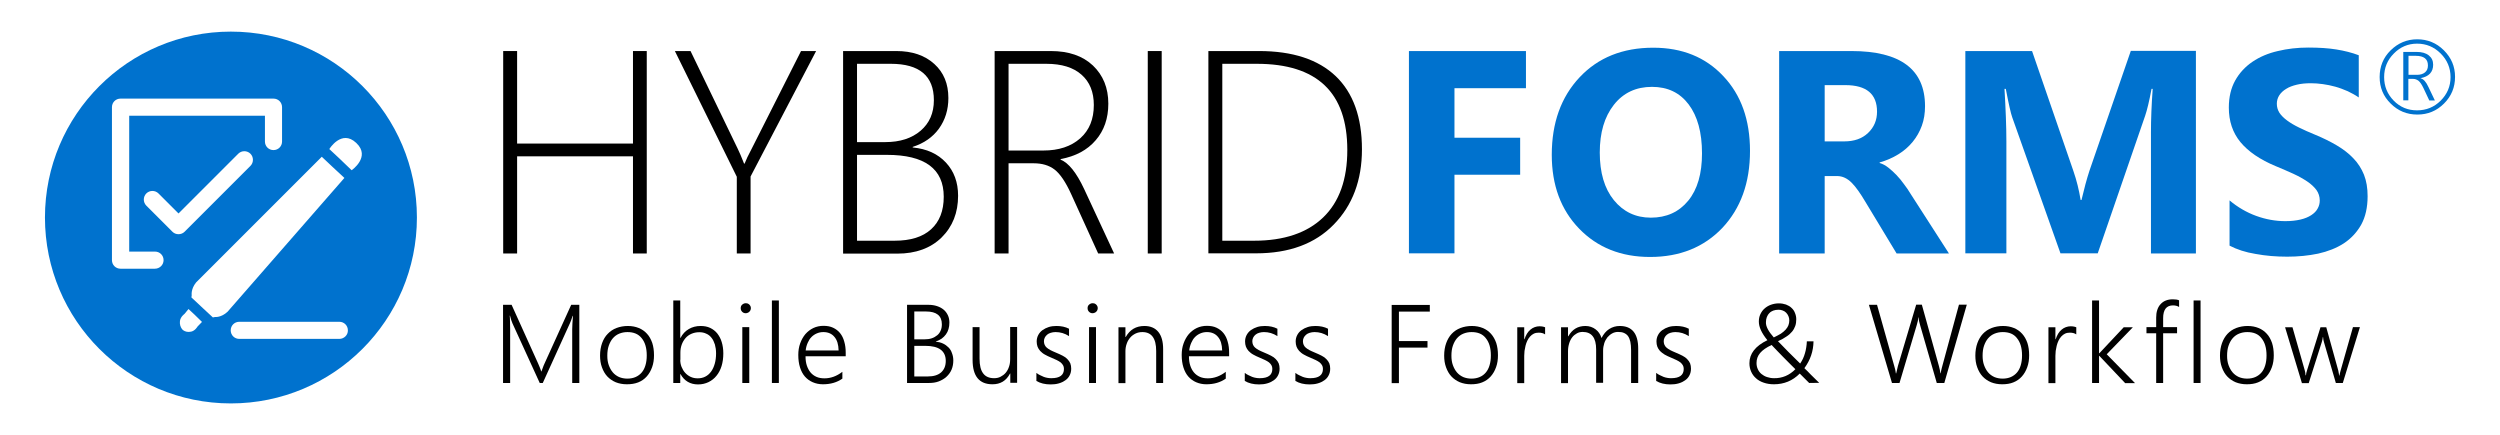 <?xml version="1.0" encoding="utf-8"?>
<!-- Generator: Adobe Illustrator 25.2.0, SVG Export Plug-In . SVG Version: 6.00 Build 0)  -->
<svg version="1.1" id="Layer_1" xmlns="http://www.w3.org/2000/svg" xmlns:xlink="http://www.w3.org/1999/xlink" x="0px" y="0px"
	 viewBox="0 0 1724 300" style="enable-background:new 0 0 1724 300;" xml:space="preserve">
<style type="text/css">
	.st0{display:none;}
	.st1{display:inline;fill:none;stroke:#F4EB1F;stroke-width:1;stroke-miterlimit:10;}
	.st2{display:inline;fill:none;stroke:#F4EB1F;stroke-linecap:round;stroke-linejoin:round;stroke-miterlimit:10;}
	.st3{fill:#0072CE;}
</style>
<g id="Hilfslinien" class="st0">
	<ellipse class="st1" cx="150.2" cy="149.2" rx="115" ry="115"/>
	<line class="st2" x1="48.2" y1="251.2" x2="252.2" y2="47.1"/>
	<line class="st2" x1="25.2" y1="251.2" x2="229.2" y2="47.1"/>
	<line class="st2" x1="252.2" y1="251.2" x2="48.2" y2="47.1"/>
</g>
<g>
	<g>
		<path d="M394.6,264.1V227c0-1.9,0.2-5,0.5-9.2h-0.2c-0.4,1.1-0.7,2.1-1,2.9c-0.3,0.8-0.6,1.5-0.8,2l-18.8,41.4h-2.1L353.4,223
			c-0.6-1.3-1.1-3-1.7-5.3h-0.2c0.1,1.2,0.2,2.5,0.2,3.9c0,1.5,0.1,3.1,0.1,4.9v37.6h-4.9v-53.9h5.9l18.3,40.5
			c0.4,0.9,0.7,1.7,1.1,2.6c0.4,0.9,0.7,1.8,1,2.8h0.2c0.4-1,0.7-1.9,1-2.7s0.6-1.7,1.1-2.7l18.4-40.5h5.6v53.9H394.6z"/>
		<path d="M432.3,265c-2.9,0-5.4-0.5-7.7-1.4c-2.3-1-4.2-2.3-5.8-4c-1.6-1.7-2.8-3.8-3.7-6.3c-0.9-2.4-1.3-5.1-1.3-8.1
			c0-3.2,0.5-6.1,1.4-8.6c0.9-2.5,2.2-4.7,3.9-6.4c1.7-1.8,3.7-3.1,6-4c2.4-0.9,5-1.4,7.9-1.4c2.8,0,5.3,0.5,7.5,1.4
			c2.2,0.9,4.1,2.2,5.7,4c1.6,1.7,2.7,3.8,3.6,6.3c0.8,2.5,1.2,5.3,1.2,8.5c0,3-0.4,5.7-1.3,8.2c-0.9,2.5-2.1,4.6-3.7,6.4
			c-1.6,1.8-3.6,3.2-5.9,4.1C437.8,264.6,435.2,265,432.3,265z M432.7,229c-2.1,0-4,0.4-5.7,1.1c-1.7,0.7-3.2,1.8-4.4,3.2
			c-1.2,1.4-2.1,3.1-2.8,5.1c-0.7,2-1,4.3-1,6.9c0,2.4,0.3,4.6,1,6.5c0.7,1.9,1.6,3.6,2.8,5c1.2,1.4,2.6,2.4,4.3,3.2
			c1.7,0.7,3.6,1.1,5.7,1.1c2.2,0,4.1-0.4,5.7-1.1s3.1-1.8,4.2-3.1c1.2-1.4,2-3,2.6-5c0.6-2,0.9-4.2,0.9-6.8c0-5.2-1.2-9.1-3.5-11.9
			C440.2,230.3,436.9,229,432.7,229z"/>
		<path d="M469.1,257.9v6.2h-4.8v-56.9h4.8V233h0.2c1.4-2.7,3.3-4.7,5.7-6.1c2.4-1.4,5.1-2.1,8.1-2.1c2.5,0,4.7,0.4,6.6,1.3
			c1.9,0.9,3.6,2.2,4.9,3.8c1.3,1.7,2.4,3.6,3.1,6c0.7,2.3,1.1,4.9,1.1,7.8c0,3.2-0.4,6.1-1.2,8.7c-0.8,2.6-2,4.9-3.5,6.7
			c-1.5,1.9-3.3,3.3-5.5,4.4c-2.1,1-4.5,1.6-7.2,1.6c-5.4,0-9.5-2.4-12.1-7.1H469.1z M469.1,248.1c0,1.8,0.3,3.4,0.9,4.9
			c0.6,1.5,1.4,2.9,2.5,4.1c1.1,1.2,2.3,2.1,3.8,2.8c1.5,0.7,3.1,1,4.9,1c1.9,0,3.7-0.4,5.2-1.2c1.6-0.8,2.9-2,4-3.5
			c1.1-1.5,1.9-3.3,2.5-5.4c0.6-2.1,0.9-4.5,0.9-7.1c0-2.3-0.3-4.3-0.8-6.1c-0.6-1.8-1.3-3.4-2.3-4.6c-1-1.3-2.2-2.3-3.7-2.9
			c-1.4-0.7-3-1-4.8-1c-2,0-3.8,0.4-5.4,1.1c-1.6,0.7-3,1.7-4.1,3c-1.1,1.3-2,2.8-2.6,4.5c-0.6,1.7-0.9,3.5-0.9,5.5V248.1z"/>
		<path d="M514.2,216c-0.9,0-1.7-0.3-2.4-1c-0.7-0.7-1-1.5-1-2.5c0-1,0.3-1.8,1-2.4s1.5-1,2.4-1c0.5,0,0.9,0.1,1.4,0.2
			c0.4,0.2,0.8,0.4,1.1,0.7c0.3,0.3,0.6,0.7,0.8,1.1c0.2,0.4,0.3,0.9,0.3,1.4c0,0.5-0.1,0.9-0.3,1.4c-0.2,0.4-0.4,0.8-0.8,1.1
			c-0.3,0.3-0.7,0.6-1.1,0.7C515.2,215.9,514.7,216,514.2,216z M511.9,264.1v-38.5h4.8v38.5H511.9z"/>
		<path d="M532.3,264.1v-56.9h4.8v56.9H532.3z"/>
		<path d="M555.5,245.8c0,2.4,0.3,4.5,0.9,6.3s1.5,3.5,2.6,4.8c1.1,1.3,2.5,2.3,4.1,3c1.6,0.7,3.4,1,5.5,1c4.3,0,8.4-1.5,12.3-4.5
			v4.7c-3.7,2.6-8.1,3.9-13.4,3.9c-2.6,0-4.9-0.5-7-1.4c-2.1-0.9-3.9-2.2-5.4-3.9c-1.5-1.7-2.6-3.8-3.4-6.3
			c-0.8-2.5-1.2-5.4-1.2-8.6c0-2.9,0.4-5.5,1.3-8c0.9-2.5,2.1-4.6,3.6-6.4c1.6-1.8,3.4-3.2,5.5-4.2s4.5-1.5,7-1.5
			c2.5,0,4.7,0.4,6.6,1.3c1.9,0.9,3.5,2.1,4.8,3.7c1.3,1.6,2.3,3.6,2.9,5.9c0.7,2.3,1,4.9,1,7.7v2.4H555.5z M578.3,241.6
			c-0.1-4-1-7.1-2.9-9.3c-1.8-2.2-4.4-3.3-7.6-3.3c-1.6,0-3.1,0.3-4.5,0.9c-1.4,0.6-2.6,1.4-3.7,2.5c-1.1,1.1-1.9,2.4-2.6,4
			c-0.7,1.6-1.2,3.3-1.4,5.3H578.3z"/>
		<path d="M625.5,264.1v-53.9h14.7c2.2,0,4.2,0.3,6,0.9c1.8,0.6,3.3,1.4,4.6,2.5c1.3,1.1,2.2,2.4,2.9,3.9c0.7,1.5,1,3.2,1,5
			c0,1.6-0.2,3-0.6,4.4c-0.4,1.4-1,2.6-1.8,3.7c-0.8,1.1-1.8,2.1-2.9,2.9c-1.2,0.8-2.5,1.5-4,1.9v0.2c1.8,0.2,3.4,0.6,4.9,1.3
			c1.5,0.7,2.7,1.6,3.8,2.7c1.1,1.1,1.9,2.4,2.4,4c0.6,1.5,0.9,3.2,0.9,5c0,2.3-0.4,4.4-1.2,6.3c-0.8,1.9-2,3.5-3.5,4.9
			c-1.5,1.4-3.3,2.4-5.3,3.2c-2.1,0.8-4.3,1.1-6.8,1.1H625.5z M630.5,214.9V234h7c1.8,0,3.5-0.2,5-0.7c1.5-0.5,2.7-1.2,3.8-2.1
			c1.1-0.9,1.9-2,2.4-3.3c0.6-1.3,0.8-2.7,0.8-4.3c0-5.8-3.6-8.8-10.9-8.8H630.5z M630.5,238.5v21.1h9.3c4,0,7-0.9,9.2-2.8
			c2.1-1.9,3.2-4.5,3.2-7.9c0-6.9-4.7-10.4-14.1-10.4H630.5z"/>
		<path d="M696.7,264.1v-6.5h-0.2c-2.6,5-6.6,7.4-12.1,7.4c-9.1,0-13.7-5.6-13.7-16.8v-22.6h4.8v21.7c0,4.6,0.8,8,2.5,10.2
			c1.6,2.2,4.2,3.3,7.5,3.3c1.7,0,3.2-0.3,4.5-1s2.5-1.5,3.5-2.7c1-1.2,1.8-2.6,2.3-4.2c0.6-1.6,0.8-3.4,0.8-5.4v-22h4.8v38.5H696.7
			z"/>
		<path d="M714.8,257.2c0.7,0.6,1.5,1.1,2.4,1.5s1.7,0.8,2.6,1.2c0.9,0.3,1.8,0.6,2.7,0.7c0.9,0.2,1.8,0.2,2.6,0.2
			c5.7,0,8.6-2.1,8.6-6.4c0-1-0.2-1.8-0.6-2.5c-0.4-0.7-1-1.4-1.7-2c-0.8-0.6-1.7-1.1-2.7-1.6c-1.1-0.5-2.2-1-3.6-1.6
			c-1.8-0.7-3.3-1.5-4.6-2.2s-2.3-1.6-3.2-2.5c-0.8-0.9-1.4-1.9-1.8-2.9c-0.4-1.1-0.6-2.3-0.6-3.6c0-1.7,0.4-3.2,1.1-4.5
			c0.7-1.3,1.7-2.5,3-3.4c1.3-0.9,2.7-1.6,4.3-2.1c1.6-0.5,3.4-0.7,5.2-0.7c3.3,0,6.2,0.6,8.7,1.9v5.1c-2.9-1.9-6-2.8-9.3-2.8
			c-1.2,0-2.3,0.2-3.3,0.5c-1,0.3-1.8,0.7-2.5,1.3c-0.7,0.6-1.2,1.2-1.6,2c-0.4,0.8-0.6,1.6-0.6,2.5c0,1,0.2,1.8,0.5,2.5
			c0.3,0.7,0.8,1.4,1.4,1.9c0.6,0.6,1.5,1.1,2.5,1.7c1,0.5,2.2,1.1,3.7,1.7c1.9,0.8,3.5,1.5,4.8,2.2c1.4,0.7,2.5,1.5,3.3,2.4
			c0.9,0.9,1.5,1.8,2,2.9c0.4,1.1,0.6,2.3,0.6,3.7c0,1.7-0.4,3.3-1.1,4.6c-0.7,1.4-1.7,2.5-3,3.4c-1.3,0.9-2.7,1.6-4.5,2.1
			c-1.7,0.5-3.6,0.7-5.6,0.7c-3.9,0-7.1-0.8-9.8-2.4V257.2z"/>
		<path d="M753.4,216c-0.9,0-1.7-0.3-2.4-1c-0.7-0.7-1-1.5-1-2.5c0-1,0.3-1.8,1-2.4c0.7-0.6,1.5-1,2.4-1c0.5,0,0.9,0.1,1.4,0.2
			c0.4,0.2,0.8,0.4,1.1,0.7c0.3,0.3,0.6,0.7,0.8,1.1c0.2,0.4,0.3,0.9,0.3,1.4c0,0.5-0.1,0.9-0.3,1.4c-0.2,0.4-0.4,0.8-0.8,1.1
			c-0.3,0.3-0.7,0.6-1.1,0.7C754.3,215.9,753.9,216,753.4,216z M751,264.1v-38.5h4.8v38.5H751z"/>
		<path d="M797.3,264.1V242c0-8.7-3.2-13-9.5-13c-1.7,0-3.2,0.3-4.7,1c-1.4,0.7-2.7,1.6-3.7,2.8c-1,1.2-1.9,2.6-2.4,4.2
			c-0.6,1.6-0.9,3.4-0.9,5.2v22h-4.8v-38.5h4.8v6.7h0.2c2.9-5.1,7.1-7.6,12.9-7.6c4.2,0,7.4,1.4,9.6,4.1c2.2,2.7,3.3,6.7,3.3,11.8
			v23.4H797.3z"/>
		<path d="M819.9,245.8c0,2.4,0.3,4.5,0.9,6.3c0.6,1.9,1.5,3.5,2.6,4.8c1.1,1.3,2.5,2.3,4.1,3c1.6,0.7,3.4,1,5.5,1
			c4.3,0,8.4-1.5,12.3-4.5v4.7c-3.7,2.6-8.1,3.9-13.4,3.9c-2.6,0-4.9-0.5-7-1.4c-2.1-0.9-3.9-2.2-5.4-3.9c-1.5-1.7-2.6-3.8-3.4-6.3
			c-0.8-2.5-1.2-5.4-1.2-8.6c0-2.9,0.4-5.5,1.3-8c0.9-2.5,2.1-4.6,3.6-6.4c1.6-1.8,3.4-3.2,5.5-4.2s4.5-1.5,7-1.5
			c2.5,0,4.7,0.4,6.6,1.3c1.9,0.9,3.5,2.1,4.8,3.7c1.3,1.6,2.3,3.6,2.9,5.9c0.7,2.3,1,4.9,1,7.7v2.4H819.9z M842.8,241.6
			c-0.1-4-1-7.1-2.9-9.3c-1.8-2.2-4.4-3.3-7.6-3.3c-1.6,0-3.1,0.3-4.5,0.9c-1.4,0.6-2.6,1.4-3.7,2.5c-1.1,1.1-1.9,2.4-2.6,4
			c-0.7,1.6-1.2,3.3-1.4,5.3H842.8z"/>
		<path d="M858.5,257.2c0.7,0.6,1.5,1.1,2.4,1.5s1.7,0.8,2.6,1.2c0.9,0.3,1.8,0.6,2.7,0.7c0.9,0.2,1.8,0.2,2.6,0.2
			c5.7,0,8.6-2.1,8.6-6.4c0-1-0.2-1.8-0.6-2.5c-0.4-0.7-1-1.4-1.7-2c-0.8-0.6-1.7-1.1-2.7-1.6c-1.1-0.5-2.2-1-3.6-1.6
			c-1.8-0.7-3.3-1.5-4.6-2.2s-2.3-1.6-3.2-2.5c-0.8-0.9-1.4-1.9-1.8-2.9c-0.4-1.1-0.6-2.3-0.6-3.6c0-1.7,0.4-3.2,1.1-4.5
			c0.7-1.3,1.7-2.5,3-3.4c1.3-0.9,2.7-1.6,4.3-2.1c1.6-0.5,3.4-0.7,5.2-0.7c3.3,0,6.2,0.6,8.7,1.9v5.1c-2.9-1.9-6-2.8-9.3-2.8
			c-1.2,0-2.3,0.2-3.3,0.5c-1,0.3-1.8,0.7-2.5,1.3c-0.7,0.6-1.2,1.2-1.6,2c-0.4,0.8-0.6,1.6-0.6,2.5c0,1,0.2,1.8,0.5,2.5
			c0.3,0.7,0.8,1.4,1.4,1.9c0.6,0.6,1.5,1.1,2.5,1.7c1,0.5,2.2,1.1,3.7,1.7c1.9,0.8,3.5,1.5,4.8,2.2c1.4,0.7,2.5,1.5,3.3,2.4
			c0.9,0.9,1.5,1.8,2,2.9c0.4,1.1,0.6,2.3,0.6,3.7c0,1.7-0.4,3.3-1.1,4.6c-0.7,1.4-1.7,2.5-3,3.4c-1.3,0.9-2.7,1.6-4.5,2.1
			c-1.7,0.5-3.6,0.7-5.6,0.7c-3.9,0-7.1-0.8-9.8-2.4V257.2z"/>
		<path d="M893.4,257.2c0.7,0.6,1.5,1.1,2.4,1.5s1.7,0.8,2.6,1.2c0.9,0.3,1.8,0.6,2.7,0.7c0.9,0.2,1.8,0.2,2.6,0.2
			c5.7,0,8.6-2.1,8.6-6.4c0-1-0.2-1.8-0.6-2.5c-0.4-0.7-1-1.4-1.7-2c-0.8-0.6-1.7-1.1-2.7-1.6c-1.1-0.5-2.2-1-3.6-1.6
			c-1.8-0.7-3.3-1.5-4.6-2.2s-2.3-1.6-3.2-2.5c-0.8-0.9-1.4-1.9-1.8-2.9c-0.4-1.1-0.6-2.3-0.6-3.6c0-1.7,0.4-3.2,1.1-4.5
			c0.7-1.3,1.7-2.5,3-3.4c1.3-0.9,2.7-1.6,4.3-2.1c1.6-0.5,3.4-0.7,5.2-0.7c3.3,0,6.2,0.6,8.7,1.9v5.1c-2.9-1.9-6-2.8-9.3-2.8
			c-1.2,0-2.3,0.2-3.3,0.5c-1,0.3-1.8,0.7-2.5,1.3c-0.7,0.6-1.2,1.2-1.6,2c-0.4,0.8-0.6,1.6-0.6,2.5c0,1,0.2,1.8,0.5,2.5
			c0.3,0.7,0.8,1.4,1.4,1.9c0.6,0.6,1.5,1.1,2.5,1.7c1,0.5,2.2,1.1,3.7,1.7c1.9,0.8,3.5,1.5,4.8,2.2c1.4,0.7,2.5,1.5,3.3,2.4
			c0.9,0.9,1.5,1.8,2,2.9c0.4,1.1,0.6,2.3,0.6,3.7c0,1.7-0.4,3.3-1.1,4.6c-0.7,1.4-1.7,2.5-3,3.4c-1.3,0.9-2.7,1.6-4.5,2.1
			c-1.7,0.5-3.6,0.7-5.6,0.7c-3.9,0-7.1-0.8-9.8-2.4V257.2z"/>
		<path d="M964.7,214.9v20.3h19.7v4.5h-19.7v24.5h-5v-53.9h26.3v4.6H964.7z"/>
		<path d="M1014.4,265c-2.9,0-5.4-0.5-7.7-1.4c-2.3-1-4.2-2.3-5.8-4c-1.6-1.7-2.8-3.8-3.7-6.3c-0.9-2.4-1.3-5.1-1.3-8.1
			c0-3.2,0.5-6.1,1.4-8.6c0.9-2.5,2.2-4.7,3.8-6.4c1.7-1.8,3.7-3.1,6-4c2.4-0.9,5-1.4,7.9-1.4c2.8,0,5.3,0.5,7.5,1.4
			c2.2,0.9,4.1,2.2,5.7,4s2.7,3.8,3.6,6.3c0.8,2.5,1.2,5.3,1.2,8.5c0,3-0.4,5.7-1.3,8.2c-0.9,2.5-2.1,4.6-3.7,6.4
			c-1.6,1.8-3.6,3.2-5.9,4.1C1019.9,264.6,1017.3,265,1014.4,265z M1014.8,229c-2.1,0-4,0.4-5.7,1.1c-1.7,0.7-3.2,1.8-4.4,3.2
			c-1.2,1.4-2.1,3.1-2.8,5.1c-0.7,2-1,4.3-1,6.9c0,2.4,0.3,4.6,1,6.5c0.7,1.9,1.6,3.6,2.8,5c1.2,1.4,2.6,2.4,4.3,3.2
			c1.7,0.7,3.6,1.1,5.7,1.1c2.2,0,4.1-0.4,5.7-1.1c1.7-0.7,3.1-1.8,4.2-3.1c1.2-1.4,2-3,2.6-5c0.6-2,0.9-4.2,0.9-6.8
			c0-5.2-1.2-9.1-3.5-11.9C1022.4,230.3,1019.1,229,1014.8,229z"/>
		<path d="M1065.5,230.6c-1.1-0.8-2.6-1.2-4.4-1.2c-1.3,0-2.4,0.2-3.4,0.7c-1,0.5-1.8,1.1-2.6,2c-0.7,0.8-1.4,1.8-1.9,2.9
			c-0.5,1.1-0.9,2.2-1.2,3.4c-0.3,1.2-0.5,2.4-0.7,3.6c-0.1,1.2-0.2,2.3-0.2,3.4v18.8h-4.8v-38.5h4.8v8.2h0.2c0.5-1.4,1-2.7,1.7-3.8
			c0.7-1.1,1.5-2.1,2.4-2.8c0.9-0.8,1.9-1.3,2.9-1.7c1.1-0.4,2.2-0.6,3.4-0.6c0.8,0,1.5,0.1,2.1,0.2c0.6,0.1,1.2,0.3,1.7,0.5V230.6z
			"/>
		<path d="M1124.8,264.1v-22.6c0-2.3-0.2-4.3-0.5-5.8c-0.4-1.6-0.9-2.9-1.6-3.9c-0.7-1-1.7-1.7-2.8-2.2s-2.5-0.7-4.1-0.7
			c-1.4,0-2.7,0.3-4,1c-1.3,0.7-2.3,1.6-3.3,2.7c-0.9,1.2-1.7,2.5-2.2,4.1c-0.5,1.6-0.8,3.3-0.8,5.1v22.2h-4.8V241
			c0-8.1-3.1-12.1-9.3-12.1c-1.4,0-2.8,0.3-4,1s-2.3,1.5-3.2,2.7c-0.9,1.2-1.6,2.5-2.1,4.2c-0.5,1.6-0.8,3.4-0.8,5.4v22h-4.8v-38.5
			h4.8v6.2h0.2c2.7-4.8,6.6-7.1,11.8-7.1c1.4,0,2.6,0.2,3.8,0.6c1.2,0.4,2.3,1,3.2,1.7c1,0.7,1.8,1.6,2.5,2.6c0.7,1,1.2,2.2,1.6,3.4
			c1.4-2.7,3.1-4.8,5.3-6.2s4.6-2.1,7.3-2.1c8.4,0,12.7,5.2,12.7,15.6v23.7H1124.8z"/>
		<path d="M1142.2,257.2c0.7,0.6,1.5,1.1,2.4,1.5s1.7,0.8,2.6,1.2c0.9,0.3,1.8,0.6,2.7,0.7c0.9,0.2,1.8,0.2,2.6,0.2
			c5.7,0,8.6-2.1,8.6-6.4c0-1-0.2-1.8-0.6-2.5c-0.4-0.7-1-1.4-1.7-2c-0.8-0.6-1.7-1.1-2.7-1.6c-1.1-0.5-2.2-1-3.6-1.6
			c-1.8-0.7-3.3-1.5-4.6-2.2c-1.3-0.8-2.3-1.6-3.2-2.5c-0.8-0.9-1.4-1.9-1.8-2.9c-0.4-1.1-0.6-2.3-0.6-3.6c0-1.7,0.4-3.2,1.1-4.5
			c0.7-1.3,1.7-2.5,3-3.4c1.3-0.9,2.7-1.6,4.3-2.1c1.6-0.5,3.4-0.7,5.2-0.7c3.3,0,6.2,0.6,8.7,1.9v5.1c-2.9-1.9-6-2.8-9.3-2.8
			c-1.2,0-2.3,0.2-3.3,0.5c-1,0.3-1.8,0.7-2.5,1.3c-0.7,0.6-1.2,1.2-1.6,2c-0.4,0.8-0.6,1.6-0.6,2.5c0,1,0.2,1.8,0.5,2.5
			c0.3,0.7,0.8,1.4,1.4,1.9c0.6,0.6,1.5,1.1,2.5,1.7c1,0.5,2.2,1.1,3.7,1.7c1.9,0.8,3.5,1.5,4.8,2.2c1.4,0.7,2.5,1.5,3.3,2.4
			c0.9,0.9,1.5,1.8,2,2.9c0.4,1.1,0.6,2.3,0.6,3.7c0,1.7-0.4,3.3-1.1,4.6c-0.7,1.4-1.7,2.5-3,3.4c-1.3,0.9-2.7,1.6-4.5,2.1
			c-1.7,0.5-3.6,0.7-5.6,0.7c-3.9,0-7.1-0.8-9.8-2.4V257.2z"/>
		<path d="M1247.6,264.1l-6.5-6.5c-4.9,5-10.9,7.4-17.8,7.4c-2.6,0-5-0.4-7-1.1c-2.1-0.7-3.9-1.7-5.3-3c-1.5-1.3-2.6-2.8-3.4-4.6
			c-0.8-1.8-1.2-3.7-1.2-5.8c0-6.6,4.1-11.9,12.4-15.9c-4-4.9-5.9-9.1-5.9-12.8c0-1.8,0.3-3.5,1-5c0.7-1.5,1.6-2.9,2.9-4
			c1.2-1.1,2.7-2,4.3-2.6c1.7-0.6,3.5-1,5.5-1c1.9,0,3.5,0.3,5,0.8c1.5,0.6,2.8,1.3,3.8,2.3c1.1,1,1.9,2.1,2.4,3.5
			c0.6,1.4,0.9,2.8,0.9,4.4c0,1.7-0.2,3.2-0.7,4.6c-0.5,1.4-1.2,2.7-2.2,3.9c-1,1.2-2.3,2.4-3.9,3.4c-1.6,1.1-3.5,2.2-5.8,3.2
			c2.3,2.4,4.7,4.8,7.2,7.4c2.5,2.5,5.3,5.2,8.1,8c0.7-1,1.3-2.1,1.9-3.3c0.6-1.2,1-2.5,1.4-3.8c0.4-1.3,0.7-2.7,0.9-4.1
			c0.2-1.4,0.4-2.8,0.4-4.1h4.6c-0.1,6.8-2.2,12.9-6.3,18.5c1.4,1.3,2.9,2.8,4.5,4.5c1.7,1.6,3.6,3.5,5.7,5.6L1247.6,264.1z
			 M1238.1,254.6c-3-2.9-5.8-5.8-8.5-8.5c-2.7-2.8-5.4-5.5-7.9-8.2c-3.6,1.7-6.2,3.5-7.9,5.5c-1.7,2-2.5,4.3-2.5,6.9
			c0,1.6,0.3,3,0.9,4.3c0.6,1.3,1.4,2.4,2.5,3.3c1.1,0.9,2.3,1.6,3.8,2.1c1.5,0.5,3.1,0.8,4.9,0.8
			C1229,260.9,1234,258.8,1238.1,254.6z M1223.2,232.7c1.9-0.9,3.5-1.8,4.9-2.6c1.3-0.9,2.4-1.8,3.3-2.8c0.9-1,1.5-2,1.9-3
			c0.4-1.1,0.6-2.2,0.6-3.3c0-1.1-0.2-2.1-0.6-3c-0.4-0.9-0.9-1.7-1.6-2.4c-0.7-0.7-1.5-1.2-2.4-1.5c-0.9-0.4-1.9-0.5-2.9-0.5
			c-1.3,0-2.5,0.2-3.6,0.6c-1.1,0.4-2,1-2.7,1.8c-0.8,0.8-1.3,1.7-1.7,2.7c-0.4,1.1-0.6,2.2-0.6,3.4
			C1217.6,225,1219.5,228.5,1223.2,232.7z"/>
		<path d="M1340.8,264.1h-5.2l-11.5-39.9c-0.3-1-0.5-1.9-0.7-2.7c-0.2-0.9-0.3-1.7-0.3-2.6h-0.2c-0.1,1.5-0.5,3.2-1.1,5.2l-11.9,40
			h-5.2l-15.9-53.9h5.6l11.9,42.3c0.3,0.9,0.5,1.8,0.7,2.6c0.2,0.8,0.3,1.6,0.4,2.4h0.2c0.2-1.1,0.6-2.8,1.2-5.1l12.6-42.3h3.9
			l11.8,42.4c0.2,0.9,0.4,1.7,0.6,2.5c0.2,0.8,0.3,1.6,0.4,2.4h0.2c0.1-0.5,0.2-1.1,0.3-1.7c0.2-0.6,0.3-1.3,0.5-2.1l11.8-43.5h5.4
			L1340.8,264.1z"/>
		<path d="M1380.7,265c-2.9,0-5.4-0.5-7.7-1.4c-2.3-1-4.2-2.3-5.8-4c-1.6-1.7-2.8-3.8-3.7-6.3c-0.9-2.4-1.3-5.1-1.3-8.1
			c0-3.2,0.5-6.1,1.4-8.6c0.9-2.5,2.2-4.7,3.8-6.4c1.7-1.8,3.7-3.1,6-4c2.4-0.9,5-1.4,7.9-1.4c2.8,0,5.3,0.5,7.5,1.4
			c2.2,0.9,4.1,2.2,5.7,4s2.7,3.8,3.6,6.3c0.8,2.5,1.2,5.3,1.2,8.5c0,3-0.4,5.7-1.3,8.2c-0.9,2.5-2.1,4.6-3.7,6.4
			c-1.6,1.8-3.6,3.2-5.9,4.1C1386.2,264.6,1383.6,265,1380.7,265z M1381.1,229c-2.1,0-4,0.4-5.7,1.1c-1.7,0.7-3.2,1.8-4.4,3.2
			c-1.2,1.4-2.1,3.1-2.8,5.1c-0.7,2-1,4.3-1,6.9c0,2.4,0.3,4.6,1,6.5c0.7,1.9,1.6,3.6,2.8,5c1.2,1.4,2.6,2.4,4.3,3.2
			c1.7,0.7,3.6,1.1,5.7,1.1c2.2,0,4.1-0.4,5.7-1.1s3.1-1.8,4.2-3.1c1.2-1.4,2-3,2.6-5c0.6-2,0.9-4.2,0.9-6.8c0-5.2-1.2-9.1-3.5-11.9
			C1388.7,230.3,1385.4,229,1381.1,229z"/>
		<path d="M1431.8,230.6c-1.1-0.8-2.6-1.2-4.4-1.2c-1.3,0-2.4,0.2-3.4,0.7c-1,0.5-1.8,1.1-2.6,2c-0.7,0.8-1.4,1.8-1.9,2.9
			c-0.5,1.1-0.9,2.2-1.2,3.4c-0.3,1.2-0.5,2.4-0.7,3.6c-0.1,1.2-0.2,2.3-0.2,3.4v18.8h-4.8v-38.5h4.8v8.2h0.2c0.5-1.4,1-2.7,1.7-3.8
			c0.7-1.1,1.5-2.1,2.4-2.8c0.9-0.8,1.9-1.3,2.9-1.7c1.1-0.4,2.2-0.6,3.4-0.6c0.8,0,1.5,0.1,2.1,0.2c0.6,0.1,1.2,0.3,1.7,0.5V230.6z
			"/>
		<path d="M1465.4,264.1l-17.7-18.7h-0.2v18.7h-4.8v-56.9h4.8v36.4h0.2l16.8-17.9h6.3l-18,18.6l19.5,19.9H1465.4z"/>
		<path d="M1502.7,211.7c-1.1-0.7-2.5-1.1-4.2-1.1c-4.5,0-6.8,2.9-6.8,8.8v6.2h9.6v4.2h-9.6v34.3h-4.8v-34.3h-6.7v-4.2h6.7v-6.5
			c0-1.9,0.2-3.7,0.7-5.2c0.5-1.6,1.2-2.9,2.2-4c1-1.1,2.1-2,3.6-2.6c1.4-0.6,3.1-0.9,5-0.9c1.8,0,3.2,0.2,4.3,0.7V211.7z"/>
		<path d="M1512.7,264.1v-56.9h4.8v56.9H1512.7z"/>
		<path d="M1549.4,265c-2.9,0-5.4-0.5-7.7-1.4c-2.3-1-4.2-2.3-5.8-4c-1.6-1.7-2.8-3.8-3.7-6.3c-0.9-2.4-1.3-5.1-1.3-8.1
			c0-3.2,0.5-6.1,1.4-8.6c0.9-2.5,2.2-4.7,3.8-6.4c1.7-1.8,3.7-3.1,6-4c2.4-0.9,5-1.4,7.9-1.4c2.8,0,5.3,0.5,7.5,1.4
			c2.2,0.9,4.1,2.2,5.7,4c1.6,1.7,2.7,3.8,3.6,6.3c0.8,2.5,1.2,5.3,1.2,8.5c0,3-0.4,5.7-1.3,8.2c-0.9,2.5-2.1,4.6-3.7,6.4
			c-1.6,1.8-3.6,3.2-5.9,4.1C1554.9,264.6,1552.3,265,1549.4,265z M1549.7,229c-2.1,0-4,0.4-5.7,1.1c-1.7,0.7-3.2,1.8-4.4,3.2
			c-1.2,1.4-2.1,3.1-2.8,5.1c-0.7,2-1,4.3-1,6.9c0,2.4,0.3,4.6,1,6.5c0.7,1.9,1.6,3.6,2.8,5c1.2,1.4,2.6,2.4,4.3,3.2
			c1.7,0.7,3.6,1.1,5.7,1.1c2.2,0,4.1-0.4,5.7-1.1s3.1-1.8,4.2-3.1c1.2-1.4,2-3,2.6-5c0.6-2,0.9-4.2,0.9-6.8c0-5.2-1.2-9.1-3.5-11.9
			C1557.3,230.3,1554,229,1549.7,229z"/>
		<path d="M1615.6,264.1h-4.8l-8.2-28.2c-0.3-0.9-0.5-2-0.6-3.4h-0.2c-0.1,0.4-0.1,0.8-0.2,1.4c-0.1,0.6-0.3,1.2-0.5,2l-9,28.3h-4.7
			l-11.6-38.5h5.1l8.5,29.8c0.3,0.9,0.4,2,0.5,3.3h0.3c0.1-0.5,0.1-1,0.2-1.5c0.1-0.6,0.3-1.2,0.5-1.8l9.3-29.8h4l8.3,29.9
			c0.2,0.9,0.4,2,0.6,3.3h0.3c0-0.4,0-0.9,0.2-1.5s0.3-1.2,0.5-1.9l8.5-29.9h4.8L1615.6,264.1z"/>
	</g>
	<g>
		<path d="M436.5,174.8v-67h-79.9v67H347V35.2h9.6V99h79.9V35.2h9.5v139.6H436.5z"/>
		<path d="M517.6,121.7v53.1h-9.5v-52.9l-42.7-86.7h10.8l32.5,67.3c1.2,2.3,2.6,5.8,4.4,10.3h0.4c0.9-2.4,2.5-5.8,4.8-10.1
			l34.1-67.5h10.4L517.6,121.7z"/>
		<path d="M581.4,174.8V35.2h36.7c11,0,19.7,3,26.2,8.9c6.5,5.9,9.7,13.7,9.7,23.5c0,8.1-2.2,15.1-6.5,21.1
			c-4.3,5.9-10.3,10.1-18.1,12.6v0.4c9.7,0.9,17.3,4.4,22.9,10.4c5.6,6,8.4,13.6,8.4,22.9c0,11.7-3.8,21.3-11.4,28.8
			c-7.6,7.4-17.8,11.1-30.5,11.1H581.4z M591,44v54h19.5c10.1,0,18.2-2.6,24.3-7.8c6.1-5.2,9.2-12.2,9.2-21.1
			c0-16.7-9.9-25.1-29.7-25.1H591z M591,106.8V166h25.9c11,0,19.4-2.6,25.2-7.9c5.8-5.3,8.7-12.7,8.7-22.4
			c0-19.3-13.1-28.9-39.2-28.9H591z"/>
		<path d="M757.3,174.8l-18.6-40.9c-3.8-8.4-7.7-14.1-11.5-17c-3.8-2.9-8.6-4.3-14.4-4.3h-17.3v62.2h-9.6V35.2h38.7
			c12.3,0,22,3.3,29.1,10c7,6.7,10.6,15.4,10.6,26.3c0,10.1-2.9,18.5-8.7,25.2c-5.8,6.8-13.9,11.1-24.2,13v0.4
			c5.5,2.2,10.9,8.9,16.2,20.2l20.7,44.5H757.3z M695.5,44v59.8h24c10.6,0,19.1-2.8,25.4-8.4c6.3-5.6,9.4-13.2,9.4-23
			c0-8.9-2.8-15.9-8.5-20.9c-5.6-5-13.7-7.5-24.2-7.5H695.5z"/>
		<path d="M791.5,174.8V35.2h9.6v139.6H791.5z"/>
		<path d="M833.3,174.8V35.2h34.9c23.2,0,40.8,5.8,52.9,17.3c12.1,11.6,18.1,28.4,18.1,50.5c0,21.3-6.5,38.6-19.4,51.8
			c-12.9,13.3-30.8,19.9-53.6,19.9H833.3z M842.9,44v122h21.9c20.7,0,36.6-5.4,47.7-16.1c11.1-10.7,16.6-26.2,16.6-46.5
			c0-39.6-20.8-59.4-62.4-59.4H842.9z"/>
		<path class="st3" d="M1052.3,60.8H1003V95h45.3v25.5H1003v54.2h-31.4V35.2h80.7V60.8z"/>
		<path class="st3" d="M1137.9,177.2c-20,0-36.3-6.5-48.9-19.5c-12.6-13-18.9-30-18.9-50.9c0-22.1,6.4-39.9,19.2-53.5
			c12.8-13.6,29.7-20.4,50.8-20.4c19.9,0,36,6.5,48.3,19.6c12.3,13,18.4,30.2,18.4,51.6c0,21.9-6.4,39.6-19.1,53.1
			C1175,170.5,1158.4,177.2,1137.9,177.2z M1139.2,59.9c-11,0-19.8,4.1-26.3,12.4c-6.5,8.3-9.7,19.2-9.7,32.9
			c0,13.8,3.2,24.8,9.7,32.8c6.5,8,15,12.1,25.5,12.1c10.8,0,19.4-3.9,25.8-11.7c6.4-7.8,9.5-18.7,9.5-32.6
			c0-14.5-3.1-25.7-9.2-33.8C1158.4,63.9,1150,59.9,1139.2,59.9z"/>
		<path class="st3" d="M1344,174.8h-36.1l-21.7-35.9c-1.6-2.7-3.2-5.2-4.7-7.3c-1.5-2.1-3-4-4.5-5.5c-1.5-1.5-3.1-2.7-4.8-3.5
			c-1.7-0.8-3.5-1.2-5.4-1.2h-8.5v53.4h-31.4V35.2h49.8c33.9,0,50.8,12.7,50.8,38c0,4.9-0.7,9.4-2.2,13.5c-1.5,4.1-3.6,7.8-6.3,11.1
			c-2.7,3.3-6,6.2-9.9,8.6c-3.9,2.4-8.2,4.3-12.9,5.6v0.4c2.1,0.6,4.1,1.7,6,3.2c1.9,1.5,3.8,3.2,5.6,5.1c1.8,1.9,3.6,4,5.2,6.3
			c1.7,2.2,3.2,4.4,4.5,6.6L1344,174.8z M1258.3,58.7v38.8h13.6c6.7,0,12.2-1.9,16.3-5.8c4.2-4,6.2-8.9,6.2-14.7
			c0-12.2-7.3-18.3-21.9-18.3H1258.3z"/>
		<path class="st3" d="M1514.4,174.8h-31.1V91.2c0-9,0.4-19,1.2-29.9h-0.8c-1.6,8.6-3.1,14.7-4.4,18.5l-32.7,94.9h-25.7l-33.3-93.9
			c-0.9-2.5-2.4-9-4.4-19.5h-0.9c0.8,13.8,1.3,25.8,1.3,36.2v77.2h-28.3V35.2h46l28.5,82.7c2.3,6.6,3.9,13.3,5,20h0.6
			c1.8-7.7,3.6-14.4,5.5-20.2l28.5-82.6h44.9V174.8z"/>
		<path class="st3" d="M1537.5,169.4v-31.2c5.6,4.7,11.8,8.3,18.4,10.7c6.6,2.4,13.3,3.6,20.1,3.6c4,0,7.4-0.4,10.4-1.1
			c3-0.7,5.4-1.7,7.4-3c2-1.3,3.5-2.8,4.4-4.5c1-1.7,1.5-3.6,1.5-5.6c0-2.7-0.8-5.2-2.3-7.3c-1.6-2.1-3.7-4.1-6.4-5.9
			c-2.7-1.8-5.9-3.6-9.6-5.3c-3.7-1.7-7.7-3.4-12-5.2c-10.9-4.5-19-10.1-24.4-16.6c-5.4-6.6-8-14.5-8-23.8c0-7.3,1.5-13.5,4.4-18.7
			c2.9-5.2,6.9-9.5,11.9-12.9c5-3.4,10.9-5.9,17.5-7.4c6.6-1.6,13.6-2.4,21-2.4c7.3,0,13.7,0.4,19.3,1.3c5.6,0.9,10.8,2.2,15.5,4
			v29.1c-2.3-1.6-4.9-3-7.6-4.3c-2.8-1.2-5.6-2.3-8.5-3.1c-2.9-0.8-5.8-1.4-8.7-1.8c-2.9-0.4-5.6-0.6-8.2-0.6c-3.6,0-6.8,0.3-9.7,1
			c-2.9,0.7-5.4,1.6-7.4,2.9c-2,1.2-3.6,2.7-4.7,4.4c-1.1,1.7-1.7,3.7-1.7,5.8c0,2.3,0.6,4.4,1.8,6.3c1.2,1.8,3,3.6,5.3,5.3
			c2.3,1.7,5,3.3,8.3,4.9c3.2,1.6,6.9,3.2,11,4.9c5.6,2.3,10.6,4.8,15,7.4c4.4,2.6,8.3,5.6,11.4,8.9c3.2,3.3,5.6,7.1,7.3,11.3
			c1.7,4.3,2.5,9.2,2.5,14.8c0,7.8-1.5,14.3-4.4,19.6c-3,5.3-7,9.6-12,12.9c-5.1,3.3-11,5.6-17.7,7.1c-6.7,1.4-13.8,2.1-21.3,2.1
			c-7.7,0-14.9-0.6-21.9-1.9C1548.5,174,1542.5,172,1537.5,169.4z"/>
		<path class="st3" d="M1667,79c-7.2,0-13.3-2.5-18.4-7.6c-5.1-5-7.6-11.1-7.6-18.3c0-7.2,2.5-13.4,7.6-18.4
			c5.1-5,11.2-7.6,18.3-7.6c7.1,0,13.3,2.5,18.4,7.6c5.1,5.1,7.7,11.1,7.7,18.3c0,7.2-2.5,13.3-7.6,18.4
			C1680.3,76.5,1674.2,79,1667,79z M1666.8,30.1c-6.2,0-11.6,2.3-16,6.8c-4.5,4.5-6.7,9.9-6.7,16.3c0,6.3,2.2,11.7,6.6,16.2
			c4.4,4.5,9.8,6.7,16.1,6.7c6.3,0,11.8-2.2,16.3-6.7c4.5-4.5,6.8-9.9,6.8-16.2c0-6.3-2.3-11.8-6.8-16.3
			C1678.5,32.3,1673.1,30.1,1666.8,30.1z M1675.2,69.2l-4-8.5c-1.2-2.5-2.3-4.1-3.4-5c-1.1-0.8-2.3-1.3-3.7-1.3h-3.3v14.8h-3.5V35.8
			h9.1c3.7,0,6.5,0.8,8.5,2.4c2,1.6,3,3.7,3,6.4c0,5.1-2.9,8.2-8.7,9.3v0.1c2,0.4,3.8,2.4,5.5,6.1l4.4,9.2H1675.2z M1660.9,38.5
			v13.1h6c2.2,0,4.1-0.6,5.4-1.7c1.4-1.2,2-2.7,2-4.8c0-4.4-2.8-6.6-8.3-6.6H1660.9z"/>
	</g>
	<path class="st3" d="M159.2,21.8C88.4,21.8,31,79.2,31,150c0,70.8,57.4,128.2,128.2,128.2S287.5,220.8,287.5,150
		C287.5,79.2,230.1,21.8,159.2,21.8z M106.8,185.3H83.1c-3.3,0-5.9-2.6-5.9-5.9V73.9c0-3.3,2.6-5.9,5.9-5.9h105.5
		c3.3,0,5.9,2.6,5.9,5.9v23.7c0,3.3-2.6,5.9-5.9,5.9s-5.9-2.6-5.9-5.9V79.8H89.1v93.7h17.8c3.3,0,5.9,2.6,5.9,5.9
		S110.1,185.3,106.8,185.3z M118.9,159.8l-18-18c-2.3-2.3-2.3-6.1,0-8.4c2.3-2.3,6.1-2.3,8.4,0l13.8,13.8l41.2-41.2
		c2.3-2.3,6.1-2.3,8.4,0c2.3,2.3,2.3,6.1,0,8.4l-45.4,45.4c-1.2,1.2-2.7,1.7-4.2,1.7S120.1,161,118.9,159.8z M136.2,225.2
		c0,0-1.6,2.9-4.4,3.5c-2.2,0.5-4.2,0-5.5-1c0,0-0.3-0.2-0.8-0.8c-1-1.3-1.7-3.3-1.4-5.6c0.4-2.9,3.1-4.8,3.1-4.8l2.8-3.4l4.4,4.1
		l0,0l0.3,0.3l0.3,0.3l0,0l4.3,4.2L136.2,225.2z M148.3,218.6l-1.5,0.3l-6.9-6.4l0,0l-7.9-7.4l0.2-1.5c0,0-0.7-4.2,3-8.8l86.7-86.7
		l7.2,6.8l0,0l8.4,7.8L156.9,215C152.5,219.1,148.3,218.6,148.3,218.6z M234,233.7h-69c-3.3,0-5.9-2.6-5.9-5.9
		c0-3.3,2.6-5.9,5.9-5.9h69c3.3,0,5.9,2.6,5.9,5.9C240,231,237.3,233.7,234,233.7z M242.5,117.4l-7.4-7.1l-0.5-0.5l-7.5-7
		c0,0,8.4-13.8,18.5-4.3l0,0c0,0,0.1,0.1,0.1,0.1c0,0,0.1,0.1,0.1,0.1l0,0C255.8,108.2,242.5,117.4,242.5,117.4z"/>
</g>
</svg>
